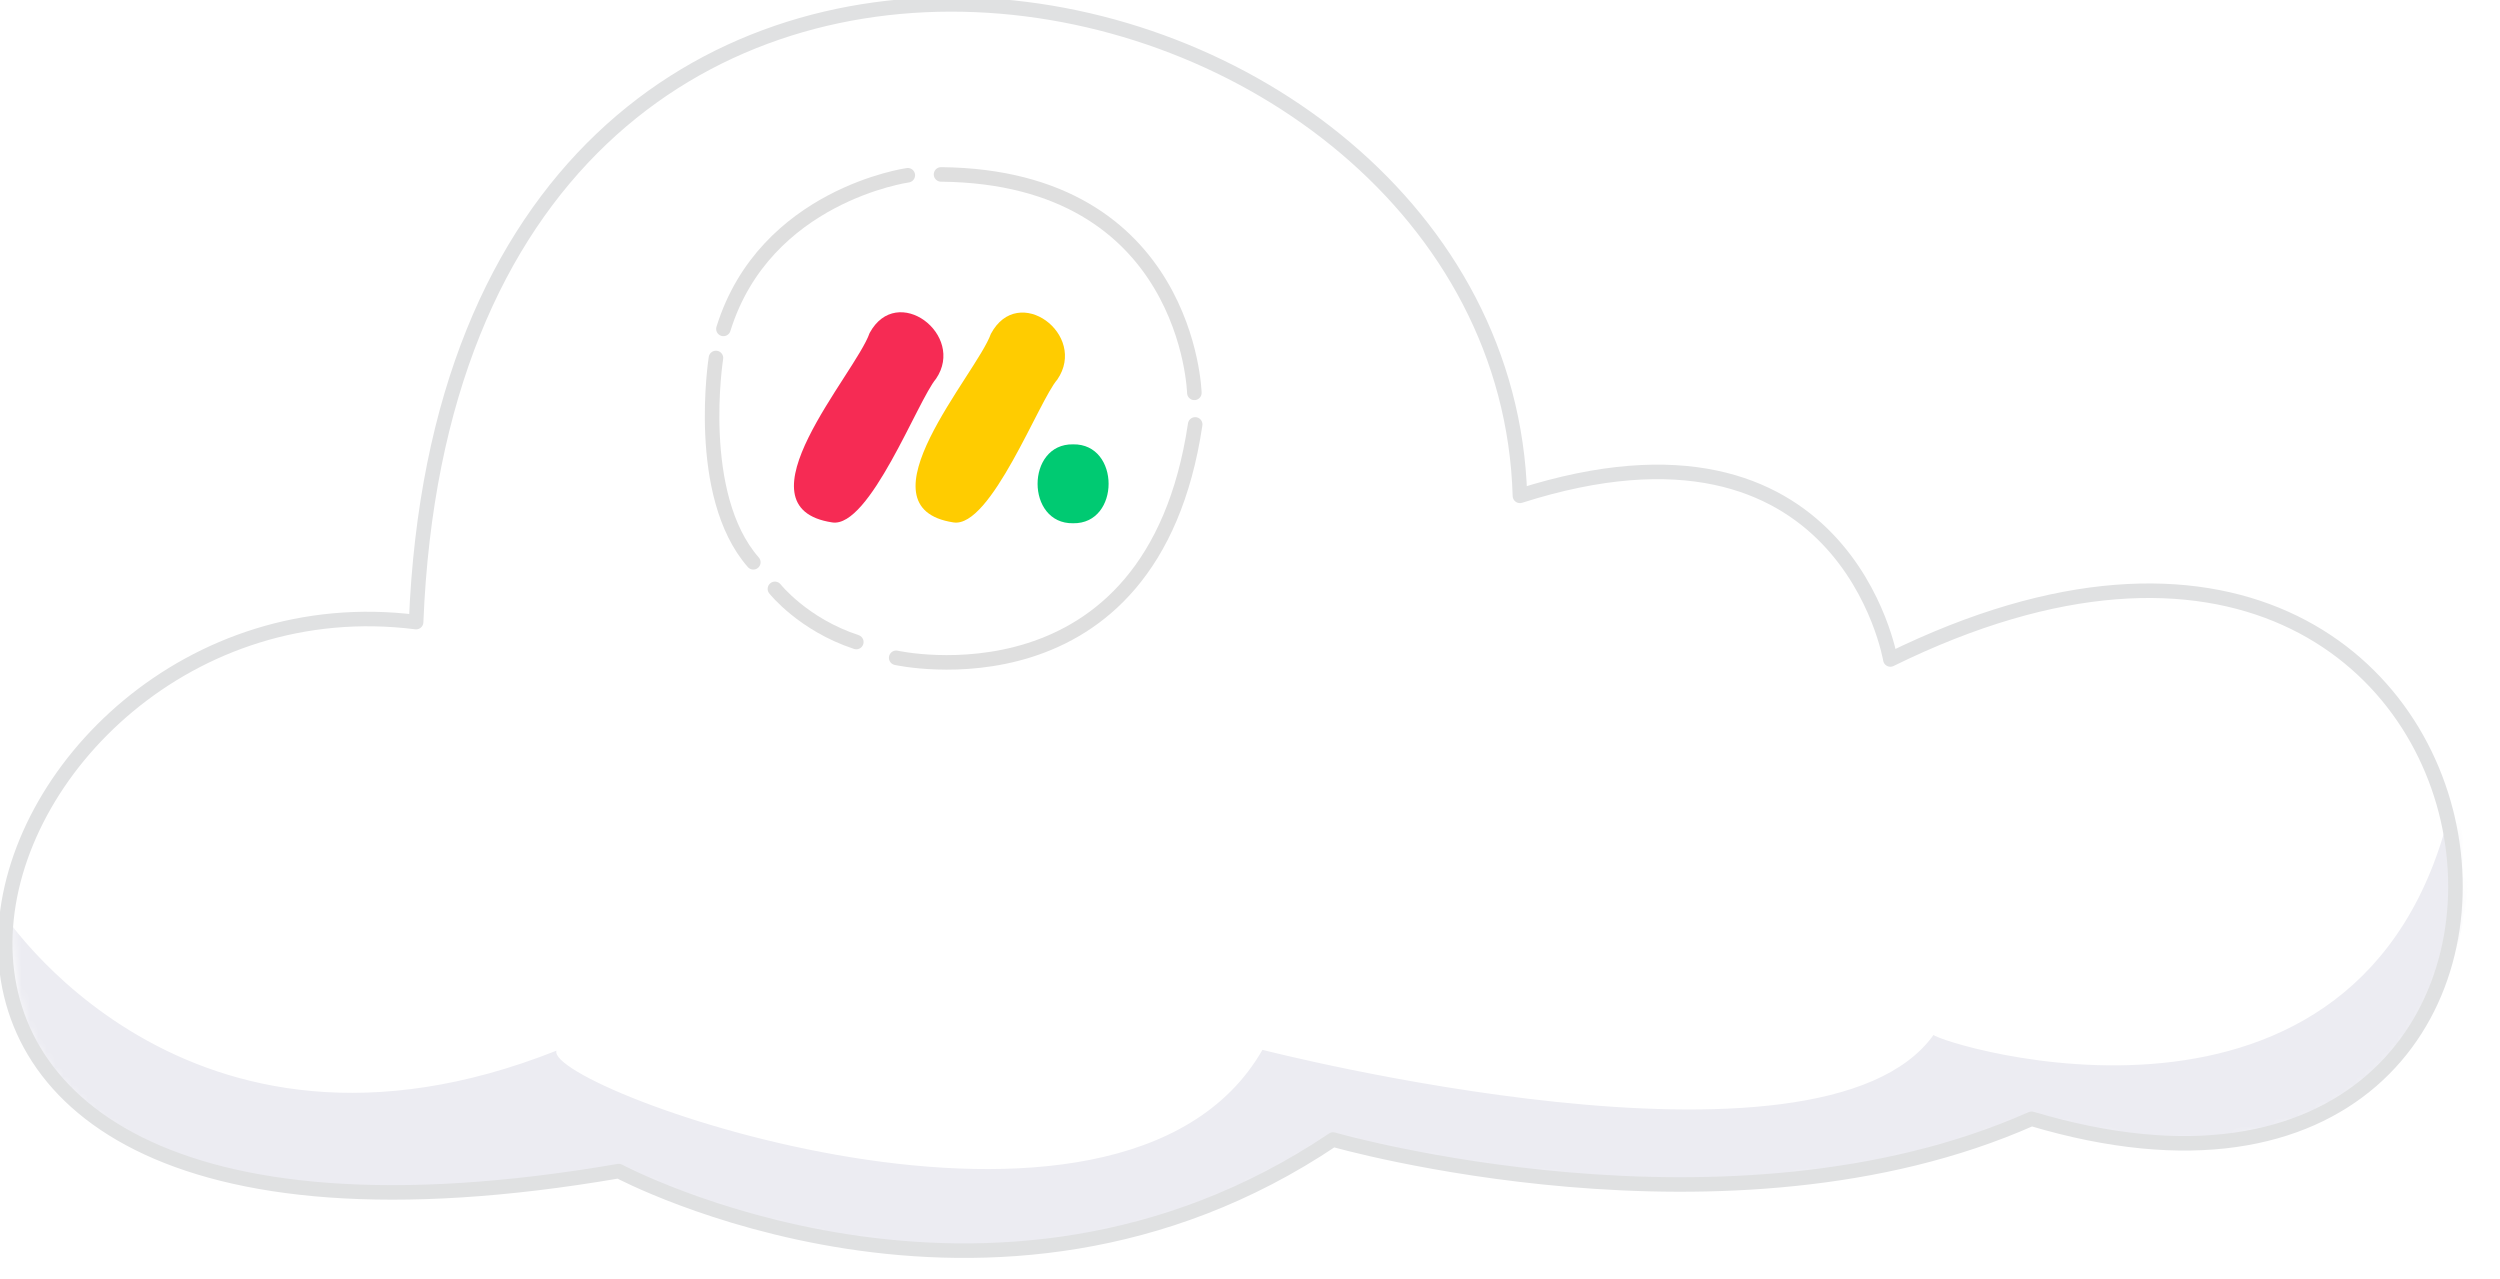 <?xml version="1.0" encoding="utf-8"?>
<!-- Generator: Adobe Illustrator 28.0.0, SVG Export Plug-In . SVG Version: 6.00 Build 0)  -->
<svg version="1.1" id="Layer_1" xmlns="http://www.w3.org/2000/svg" xmlns:xlink="http://www.w3.org/1999/xlink" x="0px" y="0px"
	 viewBox="0 0 301 154" style="enable-background:new 0 0 301 154;" xml:space="preserve">
<style type="text/css">
	.st0{fill-rule:evenodd;clip-rule:evenodd;fill:#FFFFFF;}
	.st1{fill:#FFFFFF;filter:url(#Adobe_OpacityMaskFilter);}
	.st2{mask:url(#mask0_2200_2156_00000039104863386984084280000013287470947190493111_);}
	.st3{fill-rule:evenodd;clip-rule:evenodd;fill:#ECECF2;}
	.st4{fill:none;stroke:#E0E1E2;stroke-width:1.75;stroke-linecap:round;stroke-linejoin:round;stroke-miterlimit:1.5;}
	.st5{fill:#FFFFFF;fill-opacity:0.85;}
	.st6{fill:none;stroke:#DFDFDF;stroke-width:1.75;stroke-linecap:round;stroke-linejoin:round;stroke-miterlimit:1.5;}
	.st7{fill:#F62B54;}
	.st8{fill:#FFCC00;}
	.st9{fill:#00CA72;}
</style>
<path class="st0" d="M50.1,74.9C-4.4,68-35.4,159.9,74.5,141c0,0,44.8,23.9,86-3.8c0,0,47.6,13.7,84.1-2.5
	c76.4,22.8,64-95.1-17-55.3c0,0-5.4-32.2-44.6-19.7C181-8.7,54.5-34.6,50.1,74.9z"/>
<defs>
	<filter id="Adobe_OpacityMaskFilter" filterUnits="userSpaceOnUse" x="0.1" y="97.1" width="297" height="53.9">
		<feColorMatrix  type="matrix" values="1 0 0 0 0  0 1 0 0 0  0 0 1 0 0  0 0 0 1 0"/>
	</filter>
</defs>
<mask maskUnits="userSpaceOnUse" x="0.1" y="97.1" width="297" height="53.9" id="mask0_2200_2156_00000039104863386984084280000013287470947190493111_">
	<path class="st1" d="M50.1,74.9c0,0-57.6-0.8-47.6,46.7c0,0,6.6,32.5,72,19.5c0,0,44.8,23.9,86-3.8c0,0,47.6,13.7,84.1-2.5
		c0,0,43.5,15,51.6-24.9c0,0,2.9-30.3-32.1-38.4c0,0-13.4-4.5-36.5,8.1c0,0-5.4-32.2-44.6-19.7c0,0-7-60.4-66-58.8
		C117.1,1,49.5-1,50.1,74.9z"/>
</mask>
<g class="st2">
	<path class="st3" d="M0.1,109.6c0,0,22,34.7,66.9,16.9c-1.5,4.6,67.9,29.7,85-0.1c0,0,67.2,17.3,80.8-1.8
		c0.7,1,51.9,17.2,62.3-27.5c7.1,10.6-3.4,51.4-50,37.8c0,0-27.5,16.1-84.6,2.3c0,0-35.8,28.6-85.3,3.4
		C75.2,140.5,0.7,159.4,0.1,109.6z"/>
</g>
<path class="st4" d="M50.1,74.9C-4.4,68-35.4,159.9,74.5,141c0,0,44.8,23.9,86-3.8c0,0,47.6,13.7,84.1-2.5
	c76.4,22.8,64-95.1-17-55.3c0,0-5.4-32.2-44.6-19.7C181-8.7,54.5-34.6,50.1,74.9z"/>
<path class="st5" d="M114.5,80.4c39.4-0.7,39.4-59.4,0-60C75.1,21.1,75.1,79.8,114.5,80.4z"/>
<path class="st6" d="M109.3,21.1c0,0-17.2,2.4-22.2,18.5"/>
<path class="st6" d="M86.2,43.1c0,0-2.6,16.5,4.5,24.6"/>
<path class="st6" d="M93.3,70.9c0,0,3.4,4.3,9.8,6.4"/>
<path class="st6" d="M107.9,79.2c0,0,30.8,6.9,36-28.1"/>
<path class="st6" d="M143.8,47.3c0,0-0.7-26-30.5-26.3"/>
<path class="st7" d="M100.2,62.9c-11.9-1.8,2.8-17.9,4.5-22.8c3.3-6.1,11.6,0.2,8,5.5C110.5,48.2,104.7,63.6,100.2,62.9z"/>
<path class="st8" d="M114.8,62.9c-11.8-1.8,2.8-17.9,4.5-22.7c3.3-6.2,11.7,0.1,8,5.5C125.1,48.2,119.3,63.6,114.8,62.9z"/>
<path class="st9" d="M129.2,63c5.7,0.1,5.7-9.6,0-9.5C123.5,53.4,123.5,63.1,129.2,63z"/>
</svg>
